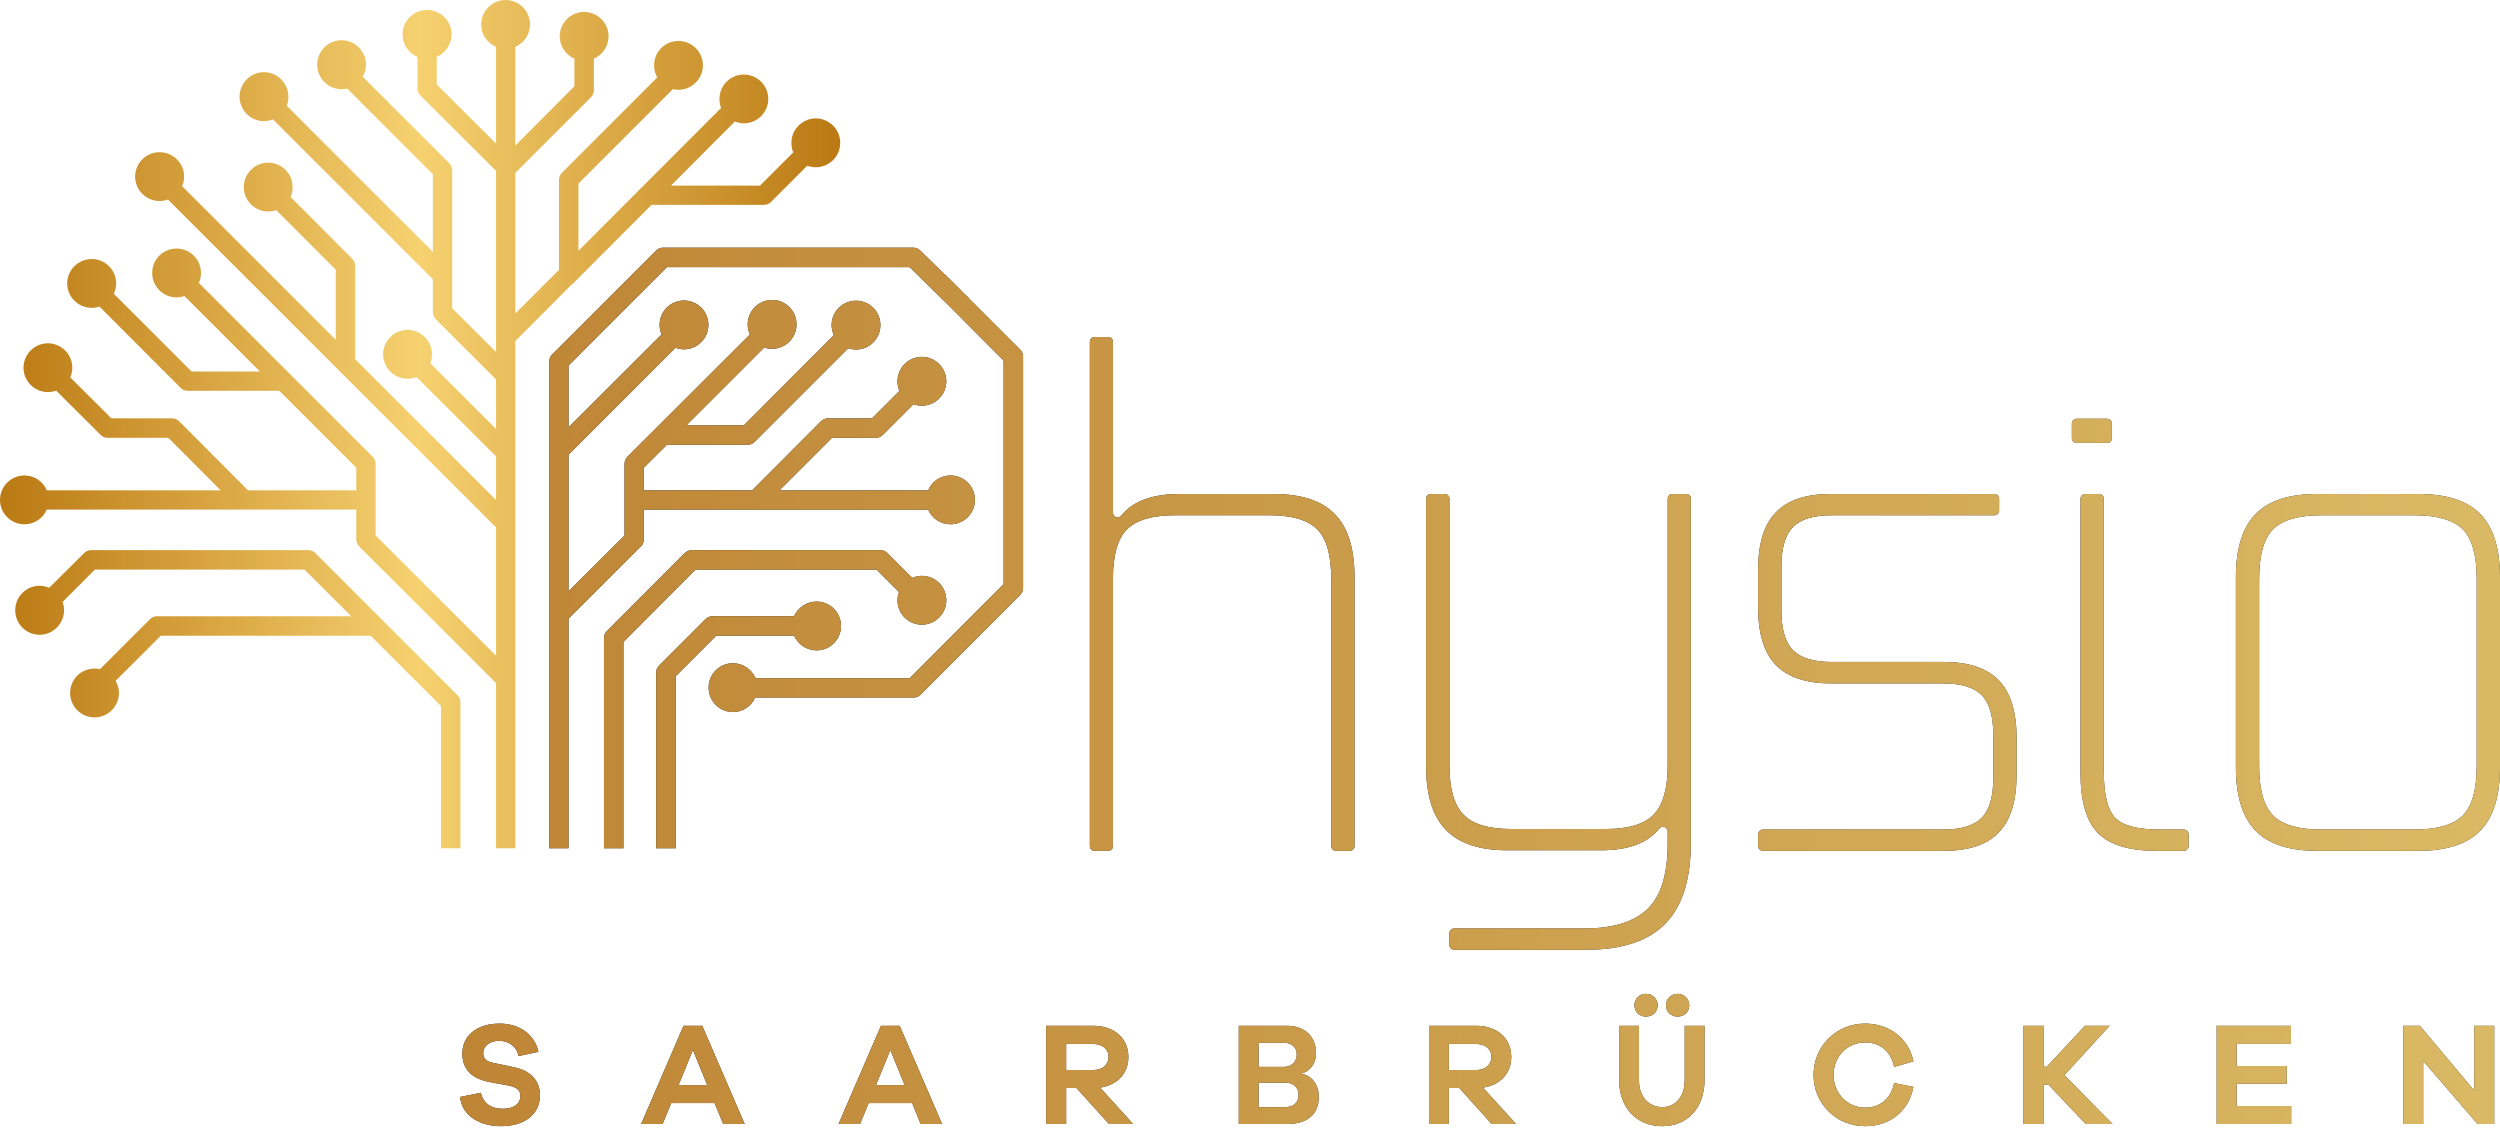 <svg xmlns="http://www.w3.org/2000/svg" width="170" height="77" viewBox="0 0 170 77" fill="none"><path d="M31.108 47.272L21.446 37.611C21.321 37.486 21.159 37.411 20.984 37.411H6.179C6.004 37.411 5.842 37.486 5.717 37.611L3.345 39.97C3.146 39.882 2.921 39.833 2.696 39.833C1.773 39.833 1.036 40.581 1.036 41.493C1.036 42.416 1.773 43.165 2.696 43.165C3.608 43.165 4.357 42.416 4.357 41.493C4.357 41.305 4.319 41.106 4.257 40.931L6.454 38.734H20.71L23.88 41.904H10.673C10.498 41.904 10.324 41.98 10.199 42.104L6.803 45.499C6.679 45.475 6.554 45.462 6.429 45.462C5.505 45.462 4.769 46.199 4.769 47.122C4.769 48.033 5.505 48.782 6.429 48.782C7.34 48.782 8.089 48.033 8.089 47.122C8.089 46.823 8.002 46.535 7.864 46.298L10.935 43.228H25.203L29.985 48.008V57.682H31.308V47.734C31.308 47.559 31.233 47.397 31.108 47.272ZM55.475 8.052C54.564 8.052 53.815 8.801 53.815 9.712C53.815 9.937 53.852 10.162 53.94 10.361L51.68 12.621H45.626L49.97 8.264C50.157 8.339 50.37 8.389 50.582 8.389C51.493 8.389 52.242 7.64 52.242 6.729C52.242 5.805 51.493 5.069 50.582 5.069C49.67 5.069 48.922 5.805 48.922 6.729C48.922 6.941 48.959 7.153 49.034 7.341L39.334 17.052V12.483L45.763 6.055C45.876 6.092 46.001 6.105 46.138 6.105C47.049 6.105 47.798 5.356 47.798 4.445C47.798 3.521 47.049 2.785 46.138 2.785C45.214 2.785 44.478 3.521 44.478 4.445C44.478 4.744 44.552 5.019 44.69 5.269L38.211 11.747C38.086 11.872 38.011 12.034 38.011 12.209V18.35L35.04 21.321V11.759L40.183 6.617C40.308 6.492 40.383 6.317 40.383 6.142V3.995C40.97 3.733 41.382 3.147 41.382 2.472C41.382 1.549 40.633 0.812 39.721 0.812C38.81 0.812 38.061 1.549 38.061 2.472C38.061 3.147 38.473 3.733 39.06 3.995V5.868L35.04 9.9V3.184C35.627 2.934 36.039 2.348 36.039 1.661C36.039 0.75 35.302 0.001 34.379 0.001C33.467 0.001 32.718 0.75 32.718 1.661C32.718 2.348 33.13 2.934 33.73 3.184V9.762L29.698 5.743V3.871C30.284 3.608 30.709 3.022 30.709 2.335C30.709 1.424 29.959 0.675 29.036 0.675C28.125 0.675 27.376 1.424 27.376 2.335C27.376 3.022 27.788 3.608 28.387 3.871V6.017C28.387 6.192 28.449 6.355 28.574 6.479L33.73 11.622V23.93L30.746 20.959V11.572C30.746 11.398 30.684 11.235 30.559 11.11L24.667 5.219C24.804 4.981 24.891 4.694 24.891 4.395C24.891 3.484 24.142 2.735 23.231 2.735C22.307 2.735 21.571 3.484 21.571 4.395C21.571 5.318 22.307 6.067 23.231 6.067C23.356 6.067 23.481 6.042 23.606 6.017L29.435 11.847V17.127L19.499 7.191C19.574 6.991 19.611 6.791 19.611 6.579C19.611 5.655 18.862 4.907 17.951 4.907C17.04 4.907 16.291 5.655 16.291 6.579C16.291 7.49 17.04 8.239 17.951 8.239C18.163 8.239 18.375 8.189 18.562 8.115L29.435 18.987V21.234C29.435 21.408 29.498 21.571 29.623 21.695L33.73 25.802V29.172L29.261 24.704C29.335 24.517 29.373 24.304 29.373 24.092C29.373 23.181 28.624 22.432 27.713 22.432C26.801 22.432 26.052 23.181 26.052 24.092C26.052 25.003 26.801 25.752 27.713 25.752C27.925 25.752 28.137 25.715 28.324 25.64L33.73 31.032V34.003L24.155 24.429V18.063C24.155 17.888 24.08 17.726 23.955 17.601L19.761 13.395C19.848 13.195 19.898 12.97 19.898 12.721C19.898 11.809 19.162 11.06 18.238 11.06C17.327 11.06 16.578 11.809 16.578 12.721C16.578 13.644 17.327 14.381 18.238 14.381C18.438 14.381 18.612 14.356 18.787 14.293L22.832 18.338V23.106L12.383 12.658C12.471 12.458 12.521 12.234 12.521 12.009C12.521 11.098 11.772 10.349 10.848 10.349C9.937 10.349 9.188 11.098 9.188 12.009C9.188 12.92 9.937 13.669 10.848 13.669C11.06 13.669 11.247 13.632 11.422 13.569L33.73 35.863V44.588L25.541 36.412V31.544C25.541 31.369 25.478 31.195 25.353 31.07L13.519 19.236C13.619 19.037 13.669 18.8 13.669 18.562C13.669 17.639 12.92 16.902 12.009 16.902C11.085 16.902 10.349 17.639 10.349 18.562C10.349 19.474 11.085 20.223 12.009 20.223C12.196 20.223 12.371 20.185 12.546 20.135L17.676 25.265H13.032L7.74 19.973C7.839 19.761 7.902 19.523 7.902 19.274C7.902 18.363 7.153 17.614 6.242 17.614C5.318 17.614 4.569 18.363 4.569 19.274C4.569 20.185 5.318 20.934 6.242 20.934C6.416 20.934 6.591 20.909 6.766 20.847L12.296 26.389C12.421 26.514 12.595 26.576 12.77 26.576H18.999L24.23 31.806V33.342H16.865L12.184 28.648C12.059 28.523 11.884 28.448 11.709 28.448H7.577L4.781 25.665C4.868 25.453 4.918 25.24 4.918 25.003C4.918 24.092 4.169 23.343 3.258 23.343C2.347 23.343 1.598 24.092 1.598 25.003C1.598 25.915 2.347 26.663 3.258 26.663C3.458 26.663 3.645 26.626 3.82 26.564L6.841 29.572C6.966 29.697 7.128 29.772 7.303 29.772H11.447L15.005 33.342H3.183C2.934 32.742 2.347 32.331 1.66 32.331C0.749 32.331 0 33.08 0 33.991C0 34.914 0.749 35.651 1.66 35.651C2.347 35.651 2.934 35.239 3.183 34.652H24.23V36.674C24.23 36.849 24.292 37.024 24.417 37.149L33.73 46.448V57.682H35.04V23.193L38.91 19.311L38.922 19.324L44.303 13.931H51.955C52.13 13.931 52.304 13.857 52.417 13.744L54.889 11.273C55.076 11.335 55.263 11.373 55.475 11.373C56.386 11.373 57.135 10.636 57.135 9.712C57.135 8.801 56.386 8.052 55.475 8.052Z" fill="url(#paint0_linear_352_14442)"></path><path d="M33.971 69.603C35.332 69.603 36.356 70.352 36.618 71.525L35.258 71.813C35.158 71.189 34.608 70.776 33.947 70.776C33.273 70.776 32.861 71.151 32.861 71.6C32.861 71.937 33.01 72.174 33.534 72.274L34.958 72.573C36.044 72.798 36.718 73.448 36.718 74.484C36.718 75.782 35.657 76.58 34.072 76.58C32.674 76.58 31.45 75.932 31.275 74.596L32.699 74.309C32.886 75.07 33.435 75.395 34.197 75.395C34.97 75.395 35.383 75.033 35.383 74.546C35.383 74.171 35.207 73.948 34.608 73.823L33.185 73.56C32.398 73.385 31.438 72.948 31.438 71.638C31.438 70.452 32.411 69.603 33.971 69.603ZM111.451 73.447C111.451 74.558 112.088 75.282 113.037 75.282C113.948 75.282 114.559 74.558 114.559 73.447V69.753H115.908V73.447C115.908 75.32 114.759 76.58 113.037 76.58C111.277 76.58 110.102 75.32 110.102 73.447V69.753H111.451V73.447ZM126.83 69.603C128.44 69.603 129.777 70.576 130.113 72.174L128.803 72.549C128.553 71.388 127.753 70.888 126.83 70.888C125.632 70.889 124.683 71.825 124.683 73.098C124.683 74.359 125.632 75.319 126.83 75.32C127.753 75.32 128.553 74.808 128.803 73.647L130.113 73.909C129.789 75.632 128.44 76.58 126.83 76.58C124.87 76.58 123.321 75.058 123.321 73.098C123.323 71.138 124.87 69.603 126.83 69.603ZM50.638 76.431H49.177L48.59 75.009H45.645L45.058 76.431H43.597L46.48 69.753H47.754L50.638 76.431ZM64.063 76.431H62.602L62.027 75.009H59.07L58.482 76.431H57.021L59.905 69.753H61.179L64.063 76.431ZM74.334 69.753C75.769 69.753 76.731 70.602 76.731 71.875C76.731 72.986 75.982 73.784 74.809 73.959L77.056 76.431H75.408L73.198 73.985H72.5V76.431H71.138V69.753H74.334ZM87.519 69.753C88.729 69.753 89.491 70.502 89.491 71.613C89.491 72.462 88.916 72.911 88.516 72.986V73.023C89.066 73.098 89.678 73.636 89.678 74.584C89.678 75.67 89.015 76.431 87.53 76.431H84.235V69.753H87.519ZM100.37 69.753C101.805 69.753 102.766 70.602 102.767 71.875C102.767 72.986 102.018 73.784 100.844 73.959L103.091 76.431H101.431L99.234 73.985H98.522V76.431H97.174V69.753H100.37ZM138.958 72.537H139.182L141.78 69.753H143.452L140.381 73.111L143.652 76.431H141.829L139.295 73.76H138.958V76.431H137.598V69.753H138.958V72.537ZM155.788 70.989H152.093V72.487H155.501V73.698H152.093V75.208H155.801V76.431H150.732V69.753H155.788V70.989ZM164.554 69.753L168.249 74.159V69.753H169.609V76.431H168.474L164.779 72.149V76.431H163.418V69.753H164.554ZM85.583 75.283H87.381C87.992 75.283 88.305 74.946 88.305 74.447C88.305 73.947 87.943 73.623 87.431 73.623H85.583V75.283ZM46.144 73.785H48.09L47.117 71.4L46.144 73.785ZM59.569 73.785H61.516L60.542 71.4L59.569 73.785ZM72.5 72.762H74.334C74.958 72.762 75.382 72.399 75.382 71.875C75.382 71.338 74.958 70.989 74.334 70.989H72.5V72.762ZM98.522 72.762H100.37C100.994 72.762 101.418 72.399 101.418 71.875C101.418 71.338 100.994 70.989 100.37 70.989H98.522V72.762ZM85.583 72.549H87.281C87.818 72.549 88.18 72.212 88.18 71.688C88.18 71.226 87.806 70.914 87.369 70.914H85.583V72.549ZM111.925 67.58C112.387 67.58 112.725 67.943 112.725 68.355C112.724 68.804 112.387 69.129 111.925 69.129C111.464 69.129 111.139 68.804 111.139 68.355C111.139 67.943 111.464 67.58 111.925 67.58ZM114.072 67.58C114.534 67.58 114.871 67.943 114.871 68.355C114.871 68.804 114.534 69.129 114.072 69.129C113.623 69.128 113.286 68.804 113.286 68.355C113.286 67.943 113.623 67.581 114.072 67.58ZM98.235 33.59C98.41 33.59 98.56 33.728 98.56 33.903V52.027C98.56 53.6 98.872 54.724 99.509 55.386C100.133 56.047 101.232 56.372 102.779 56.372H109.183C110.731 56.372 111.817 56.047 112.454 55.386C113.09 54.724 113.402 53.6 113.402 52.027V33.903C113.403 33.728 113.553 33.59 113.727 33.59H114.663C114.838 33.591 114.975 33.728 114.975 33.903V57.333C114.975 59.804 114.401 61.627 113.24 62.813C112.091 63.986 110.293 64.585 107.872 64.585H98.885C98.698 64.585 98.56 64.435 98.56 64.261V63.449C98.56 63.274 98.698 63.136 98.885 63.136H107.722C109.695 63.136 111.13 62.687 112.041 61.801C112.952 60.915 113.402 59.429 113.402 57.333V56.546C113.402 56.234 113.015 56.109 112.827 56.346C112.041 57.332 110.73 57.82 108.858 57.82H102.505C100.607 57.82 99.222 57.358 98.323 56.434C97.424 55.51 96.974 54.074 96.974 52.139V33.903C96.975 33.728 97.124 33.59 97.299 33.59H98.235ZM75.357 22.918C75.544 22.919 75.681 23.056 75.681 23.243V34.864C75.681 35.164 76.068 35.301 76.255 35.051C77.042 34.078 78.365 33.59 80.225 33.59H86.579C88.476 33.59 89.875 34.041 90.761 34.952C91.66 35.863 92.109 37.298 92.109 39.258V57.532C92.108 57.719 91.959 57.857 91.785 57.857H90.848C90.673 57.857 90.524 57.719 90.524 57.532V39.383C90.524 37.773 90.212 36.649 89.575 36C88.951 35.363 87.852 35.038 86.305 35.038H79.913C78.353 35.038 77.267 35.364 76.63 36C75.994 36.649 75.681 37.773 75.681 39.383V57.532C75.681 57.719 75.544 57.857 75.357 57.857H74.421C74.246 57.857 74.109 57.719 74.109 57.532V23.243C74.109 23.056 74.246 22.918 74.421 22.918H75.357ZM135.617 33.59C135.792 33.59 135.941 33.728 135.941 33.903V34.715C135.941 34.889 135.792 35.038 135.617 35.038H124.569C123.335 35.038 122.448 35.301 121.924 35.838C121.398 36.374 121.136 37.274 121.136 38.535V41.518C121.136 42.778 121.398 43.677 121.924 44.214C122.448 44.75 123.335 45.013 124.569 45.013H132.184C133.869 45.013 135.117 45.437 135.916 46.261C136.716 47.097 137.128 48.395 137.128 50.167V52.702C137.128 54.474 136.716 55.785 135.916 56.609C135.117 57.445 133.869 57.857 132.184 57.857H119.876C119.702 57.857 119.551 57.72 119.551 57.532V56.733C119.551 56.558 119.702 56.409 119.876 56.409H132.109C133.345 56.409 134.232 56.147 134.756 55.61C135.28 55.073 135.542 54.175 135.542 52.914V49.968C135.542 48.708 135.28 47.808 134.756 47.272C134.232 46.735 133.345 46.472 132.109 46.472H124.495C122.81 46.472 121.561 46.048 120.762 45.224C119.951 44.388 119.551 43.09 119.551 41.318V38.733C119.551 36.974 119.951 35.663 120.762 34.84C121.561 34.003 122.81 33.59 124.495 33.59H135.617ZM142.734 33.59C142.909 33.59 143.059 33.728 143.06 33.903V52.464C143.06 54.025 143.321 55.073 143.833 55.61C144.345 56.147 145.356 56.409 146.891 56.409H148.502C148.677 56.41 148.826 56.559 148.826 56.733V57.532C148.826 57.719 148.677 57.857 148.502 57.857H146.654C144.783 57.857 143.458 57.458 142.66 56.647C141.873 55.848 141.473 54.487 141.473 52.589V33.903C141.474 33.728 141.624 33.59 141.799 33.59H142.734ZM164.434 33.59C166.356 33.59 167.768 34.041 168.653 34.952C169.552 35.863 170 37.299 170 39.258V52.177C170 54.136 169.552 55.572 168.653 56.496C167.768 57.407 166.356 57.857 164.434 57.857H157.568C155.67 57.857 154.272 57.407 153.386 56.496C152.488 55.572 152.039 54.136 152.039 52.177V39.258C152.039 37.298 152.488 35.863 153.386 34.952C154.272 34.041 155.67 33.59 157.568 33.59H164.434ZM62.116 16.84C62.291 16.84 62.465 16.915 62.578 17.04L64.251 18.674L64.263 18.663L65.462 19.86L65.873 20.26V20.273L69.369 23.768C69.494 23.893 69.569 24.068 69.569 24.242V39.995C69.569 40.17 69.494 40.332 69.369 40.457L62.59 47.247C62.466 47.372 62.291 47.434 62.116 47.434H51.355C51.093 48.008 50.52 48.42 49.845 48.42C48.922 48.42 48.185 47.671 48.185 46.76C48.185 45.836 48.922 45.1 49.845 45.1C50.532 45.101 51.119 45.525 51.381 46.124H61.854L68.245 39.721V24.517L64.537 20.796L61.854 18.163H45.351L38.66 24.854V29.06L44.989 22.744C44.902 22.545 44.851 22.319 44.851 22.095C44.851 21.171 45.601 20.434 46.512 20.434C47.423 20.434 48.172 21.171 48.172 22.095C48.172 23.006 47.423 23.755 46.512 23.755C46.312 23.755 46.112 23.718 45.938 23.643L38.66 30.92V40.208L42.467 36.413V31.544C42.467 31.37 42.542 31.195 42.654 31.07L50.993 22.744C50.893 22.532 50.843 22.307 50.843 22.057C50.843 21.146 51.593 20.397 52.504 20.397C53.428 20.397 54.164 21.146 54.164 22.057C54.164 22.968 53.428 23.718 52.504 23.718C52.317 23.718 52.142 23.692 51.968 23.63L46.674 28.922H50.582L56.699 22.793C56.611 22.581 56.548 22.357 56.548 22.108C56.548 21.184 57.297 20.447 58.209 20.447C59.132 20.447 59.869 21.184 59.869 22.108C59.869 23.019 59.132 23.768 58.209 23.768C58.021 23.768 57.846 23.73 57.684 23.68L51.318 30.046C51.193 30.171 51.018 30.246 50.843 30.246H45.351L43.779 31.806V33.342H51.144L55.825 28.648C55.95 28.523 56.125 28.448 56.299 28.448H59.295L61.154 26.589C61.08 26.377 61.029 26.164 61.029 25.927C61.029 25.016 61.766 24.267 62.69 24.267C63.601 24.267 64.35 25.016 64.35 25.927C64.35 26.838 63.601 27.587 62.69 27.587C62.49 27.587 62.291 27.55 62.116 27.487L60.031 29.572C59.907 29.697 59.745 29.772 59.57 29.772H56.574L53.003 33.342H63.114C63.364 32.742 63.951 32.331 64.638 32.331C65.549 32.331 66.298 33.079 66.298 33.99C66.298 34.914 65.549 35.651 64.638 35.651C63.951 35.651 63.364 35.239 63.114 34.653H43.779V36.674C43.779 36.849 43.715 37.024 43.59 37.149L38.66 42.067V57.682H37.349V24.579C37.349 24.404 37.412 24.23 37.536 24.117L44.614 17.04C44.739 16.915 44.902 16.84 45.077 16.84H62.116ZM59.882 37.41C60.056 37.41 60.219 37.486 60.343 37.61L62.029 39.295C62.228 39.208 62.453 39.158 62.69 39.158C63.601 39.158 64.35 39.895 64.35 40.819C64.35 41.73 63.601 42.478 62.69 42.478C61.766 42.478 61.03 41.73 61.029 40.819C61.029 40.619 61.068 40.432 61.13 40.257L59.607 38.734H47.298L42.393 43.653V57.682H41.07V43.378C41.07 43.203 41.144 43.028 41.269 42.915L46.562 37.61C46.687 37.486 46.862 37.41 47.036 37.41H59.882ZM55.533 40.906C56.444 40.906 57.192 41.655 57.192 42.566C57.192 43.477 56.444 44.226 55.533 44.226C54.846 44.226 54.26 43.814 53.997 43.227H48.704L45.945 45.986V57.682H44.622V45.712C44.622 45.537 44.697 45.375 44.822 45.25L47.968 42.104C48.093 41.98 48.255 41.904 48.429 41.904H53.997C54.26 41.318 54.846 40.906 55.533 40.906ZM157.842 35.038C156.295 35.038 155.195 35.363 154.559 36C153.934 36.649 153.623 37.773 153.623 39.383V52.065C153.623 53.675 153.935 54.798 154.559 55.448C155.195 56.084 156.295 56.409 157.842 56.409H164.159C165.732 56.409 166.843 56.084 167.479 55.448C168.103 54.798 168.416 53.675 168.416 52.065V39.383C168.416 37.773 168.103 36.649 167.479 36C166.843 35.364 165.732 35.038 164.159 35.038H157.842ZM143.282 28.474C143.47 28.474 143.608 28.624 143.608 28.798V29.809C143.608 29.984 143.469 30.121 143.282 30.121H141.21C141.035 30.121 140.886 29.984 140.886 29.809V28.798C140.886 28.624 141.035 28.474 141.21 28.474H143.282Z" fill="#231F20"></path><path d="M33.971 69.603C35.332 69.603 36.356 70.352 36.618 71.525L35.258 71.813C35.158 71.189 34.608 70.776 33.947 70.776C33.273 70.776 32.861 71.151 32.861 71.6C32.861 71.937 33.01 72.174 33.534 72.274L34.958 72.573C36.044 72.798 36.718 73.448 36.718 74.484C36.718 75.782 35.657 76.58 34.072 76.58C32.674 76.58 31.45 75.932 31.275 74.596L32.699 74.309C32.886 75.07 33.435 75.395 34.197 75.395C34.97 75.395 35.383 75.033 35.383 74.546C35.383 74.171 35.207 73.948 34.608 73.823L33.185 73.56C32.398 73.385 31.438 72.948 31.438 71.638C31.438 70.452 32.411 69.603 33.971 69.603ZM111.451 73.447C111.451 74.558 112.088 75.282 113.037 75.282C113.948 75.282 114.559 74.558 114.559 73.447V69.753H115.908V73.447C115.908 75.32 114.759 76.58 113.037 76.58C111.277 76.58 110.102 75.32 110.102 73.447V69.753H111.451V73.447ZM126.83 69.603C128.44 69.603 129.777 70.576 130.113 72.174L128.803 72.549C128.553 71.388 127.753 70.888 126.83 70.888C125.632 70.889 124.683 71.825 124.683 73.098C124.683 74.359 125.632 75.319 126.83 75.32C127.753 75.32 128.553 74.808 128.803 73.647L130.113 73.909C129.789 75.632 128.44 76.58 126.83 76.58C124.87 76.58 123.321 75.058 123.321 73.098C123.323 71.138 124.87 69.603 126.83 69.603ZM50.638 76.431H49.177L48.59 75.009H45.645L45.058 76.431H43.597L46.48 69.753H47.754L50.638 76.431ZM64.063 76.431H62.602L62.027 75.009H59.07L58.482 76.431H57.021L59.905 69.753H61.179L64.063 76.431ZM74.334 69.753C75.769 69.753 76.731 70.602 76.731 71.875C76.731 72.986 75.982 73.784 74.809 73.959L77.056 76.431H75.408L73.198 73.985H72.5V76.431H71.138V69.753H74.334ZM87.519 69.753C88.729 69.753 89.491 70.502 89.491 71.613C89.491 72.462 88.916 72.911 88.516 72.986V73.023C89.066 73.098 89.678 73.636 89.678 74.584C89.678 75.67 89.015 76.431 87.53 76.431H84.235V69.753H87.519ZM100.37 69.753C101.805 69.753 102.766 70.602 102.767 71.875C102.767 72.986 102.018 73.784 100.844 73.959L103.091 76.431H101.431L99.234 73.985H98.522V76.431H97.174V69.753H100.37ZM138.958 72.537H139.182L141.78 69.753H143.452L140.381 73.111L143.652 76.431H141.829L139.295 73.76H138.958V76.431H137.598V69.753H138.958V72.537ZM155.788 70.989H152.093V72.487H155.501V73.698H152.093V75.208H155.801V76.431H150.732V69.753H155.788V70.989ZM164.554 69.753L168.249 74.159V69.753H169.609V76.431H168.474L164.779 72.149V76.431H163.418V69.753H164.554ZM85.583 75.283H87.381C87.992 75.283 88.305 74.946 88.305 74.447C88.305 73.947 87.943 73.623 87.431 73.623H85.583V75.283ZM46.144 73.785H48.09L47.117 71.4L46.144 73.785ZM59.569 73.785H61.516L60.542 71.4L59.569 73.785ZM72.5 72.762H74.334C74.958 72.762 75.382 72.399 75.382 71.875C75.382 71.338 74.958 70.989 74.334 70.989H72.5V72.762ZM98.522 72.762H100.37C100.994 72.762 101.418 72.399 101.418 71.875C101.418 71.338 100.994 70.989 100.37 70.989H98.522V72.762ZM85.583 72.549H87.281C87.818 72.549 88.18 72.212 88.18 71.688C88.18 71.226 87.806 70.914 87.369 70.914H85.583V72.549ZM111.925 67.58C112.387 67.58 112.725 67.943 112.725 68.355C112.724 68.804 112.387 69.129 111.925 69.129C111.464 69.129 111.139 68.804 111.139 68.355C111.139 67.943 111.464 67.58 111.925 67.58ZM114.072 67.58C114.534 67.58 114.871 67.943 114.871 68.355C114.871 68.804 114.534 69.129 114.072 69.129C113.623 69.128 113.286 68.804 113.286 68.355C113.286 67.943 113.623 67.581 114.072 67.58ZM98.235 33.59C98.41 33.59 98.56 33.728 98.56 33.903V52.027C98.56 53.6 98.872 54.724 99.509 55.386C100.133 56.047 101.232 56.372 102.779 56.372H109.183C110.731 56.372 111.817 56.047 112.454 55.386C113.09 54.724 113.402 53.6 113.402 52.027V33.903C113.403 33.728 113.553 33.59 113.727 33.59H114.663C114.838 33.591 114.975 33.728 114.975 33.903V57.333C114.975 59.804 114.401 61.627 113.24 62.813C112.091 63.986 110.293 64.585 107.872 64.585H98.885C98.698 64.585 98.56 64.435 98.56 64.261V63.449C98.56 63.274 98.698 63.136 98.885 63.136H107.722C109.695 63.136 111.13 62.687 112.041 61.801C112.952 60.915 113.402 59.429 113.402 57.333V56.546C113.402 56.234 113.015 56.109 112.827 56.346C112.041 57.332 110.73 57.82 108.858 57.82H102.505C100.607 57.82 99.222 57.358 98.323 56.434C97.424 55.51 96.974 54.074 96.974 52.139V33.903C96.975 33.728 97.124 33.59 97.299 33.59H98.235ZM75.357 22.918C75.544 22.919 75.681 23.056 75.681 23.243V34.864C75.681 35.164 76.068 35.301 76.255 35.051C77.042 34.078 78.365 33.59 80.225 33.59H86.579C88.476 33.59 89.875 34.041 90.761 34.952C91.66 35.863 92.109 37.298 92.109 39.258V57.532C92.108 57.719 91.959 57.857 91.785 57.857H90.848C90.673 57.857 90.524 57.719 90.524 57.532V39.383C90.524 37.773 90.212 36.649 89.575 36C88.951 35.363 87.852 35.038 86.305 35.038H79.913C78.353 35.038 77.267 35.364 76.63 36C75.994 36.649 75.681 37.773 75.681 39.383V57.532C75.681 57.719 75.544 57.857 75.357 57.857H74.421C74.246 57.857 74.109 57.719 74.109 57.532V23.243C74.109 23.056 74.246 22.918 74.421 22.918H75.357ZM135.617 33.59C135.792 33.59 135.941 33.728 135.941 33.903V34.715C135.941 34.889 135.792 35.038 135.617 35.038H124.569C123.335 35.038 122.448 35.301 121.924 35.838C121.398 36.374 121.136 37.274 121.136 38.535V41.518C121.136 42.778 121.398 43.677 121.924 44.214C122.448 44.75 123.335 45.013 124.569 45.013H132.184C133.869 45.013 135.117 45.437 135.916 46.261C136.716 47.097 137.128 48.395 137.128 50.167V52.702C137.128 54.474 136.716 55.785 135.916 56.609C135.117 57.445 133.869 57.857 132.184 57.857H119.876C119.702 57.857 119.551 57.72 119.551 57.532V56.733C119.551 56.558 119.702 56.409 119.876 56.409H132.109C133.345 56.409 134.232 56.147 134.756 55.61C135.28 55.073 135.542 54.175 135.542 52.914V49.968C135.542 48.708 135.28 47.808 134.756 47.272C134.232 46.735 133.345 46.472 132.109 46.472H124.495C122.81 46.472 121.561 46.048 120.762 45.224C119.951 44.388 119.551 43.09 119.551 41.318V38.733C119.551 36.974 119.951 35.663 120.762 34.84C121.561 34.003 122.81 33.59 124.495 33.59H135.617ZM142.734 33.59C142.909 33.59 143.059 33.728 143.06 33.903V52.464C143.06 54.025 143.321 55.073 143.833 55.61C144.345 56.147 145.356 56.409 146.891 56.409H148.502C148.677 56.41 148.826 56.559 148.826 56.733V57.532C148.826 57.719 148.677 57.857 148.502 57.857H146.654C144.783 57.857 143.458 57.458 142.66 56.647C141.873 55.848 141.473 54.487 141.473 52.589V33.903C141.474 33.728 141.624 33.59 141.799 33.59H142.734ZM164.434 33.59C166.356 33.59 167.768 34.041 168.653 34.952C169.552 35.863 170 37.299 170 39.258V52.177C170 54.136 169.552 55.572 168.653 56.496C167.768 57.407 166.356 57.857 164.434 57.857H157.568C155.67 57.857 154.272 57.407 153.386 56.496C152.488 55.572 152.039 54.136 152.039 52.177V39.258C152.039 37.298 152.488 35.863 153.386 34.952C154.272 34.041 155.67 33.59 157.568 33.59H164.434ZM62.116 16.84C62.291 16.84 62.465 16.915 62.578 17.04L64.251 18.674L64.263 18.663L65.462 19.86L65.873 20.26V20.273L69.369 23.768C69.494 23.893 69.569 24.068 69.569 24.242V39.995C69.569 40.17 69.494 40.332 69.369 40.457L62.59 47.247C62.466 47.372 62.291 47.434 62.116 47.434H51.355C51.093 48.008 50.52 48.42 49.845 48.42C48.922 48.42 48.185 47.671 48.185 46.76C48.185 45.836 48.922 45.1 49.845 45.1C50.532 45.101 51.119 45.525 51.381 46.124H61.854L68.245 39.721V24.517L64.537 20.796L61.854 18.163H45.351L38.66 24.854V29.06L44.989 22.744C44.902 22.545 44.851 22.319 44.851 22.095C44.851 21.171 45.601 20.434 46.512 20.434C47.423 20.434 48.172 21.171 48.172 22.095C48.172 23.006 47.423 23.755 46.512 23.755C46.312 23.755 46.112 23.718 45.938 23.643L38.66 30.92V40.208L42.467 36.413V31.544C42.467 31.37 42.542 31.195 42.654 31.07L50.993 22.744C50.893 22.532 50.843 22.307 50.843 22.057C50.843 21.146 51.593 20.397 52.504 20.397C53.428 20.397 54.164 21.146 54.164 22.057C54.164 22.968 53.428 23.718 52.504 23.718C52.317 23.718 52.142 23.692 51.968 23.63L46.674 28.922H50.582L56.699 22.793C56.611 22.581 56.548 22.357 56.548 22.108C56.548 21.184 57.297 20.447 58.209 20.447C59.132 20.447 59.869 21.184 59.869 22.108C59.869 23.019 59.132 23.768 58.209 23.768C58.021 23.768 57.846 23.73 57.684 23.68L51.318 30.046C51.193 30.171 51.018 30.246 50.843 30.246H45.351L43.779 31.806V33.342H51.144L55.825 28.648C55.95 28.523 56.125 28.448 56.299 28.448H59.295L61.154 26.589C61.08 26.377 61.029 26.164 61.029 25.927C61.029 25.016 61.766 24.267 62.69 24.267C63.601 24.267 64.35 25.016 64.35 25.927C64.35 26.838 63.601 27.587 62.69 27.587C62.49 27.587 62.291 27.55 62.116 27.487L60.031 29.572C59.907 29.697 59.745 29.772 59.57 29.772H56.574L53.003 33.342H63.114C63.364 32.742 63.951 32.331 64.638 32.331C65.549 32.331 66.298 33.079 66.298 33.99C66.298 34.914 65.549 35.651 64.638 35.651C63.951 35.651 63.364 35.239 63.114 34.653H43.779V36.674C43.779 36.849 43.715 37.024 43.59 37.149L38.66 42.067V57.682H37.349V24.579C37.349 24.404 37.412 24.23 37.536 24.117L44.614 17.04C44.739 16.915 44.902 16.84 45.077 16.84H62.116ZM59.882 37.41C60.056 37.41 60.219 37.486 60.343 37.61L62.029 39.295C62.228 39.208 62.453 39.158 62.69 39.158C63.601 39.158 64.35 39.895 64.35 40.819C64.35 41.73 63.601 42.478 62.69 42.478C61.766 42.478 61.03 41.73 61.029 40.819C61.029 40.619 61.068 40.432 61.13 40.257L59.607 38.734H47.298L42.393 43.653V57.682H41.07V43.378C41.07 43.203 41.144 43.028 41.269 42.915L46.562 37.61C46.687 37.486 46.862 37.41 47.036 37.41H59.882ZM55.533 40.906C56.444 40.906 57.192 41.655 57.192 42.566C57.192 43.477 56.444 44.226 55.533 44.226C54.846 44.226 54.26 43.814 53.997 43.227H48.704L45.945 45.986V57.682H44.622V45.712C44.622 45.537 44.697 45.375 44.822 45.25L47.968 42.104C48.093 41.98 48.255 41.904 48.429 41.904H53.997C54.26 41.318 54.846 40.906 55.533 40.906ZM157.842 35.038C156.295 35.038 155.195 35.363 154.559 36C153.934 36.649 153.623 37.773 153.623 39.383V52.065C153.623 53.675 153.935 54.798 154.559 55.448C155.195 56.084 156.295 56.409 157.842 56.409H164.159C165.732 56.409 166.843 56.084 167.479 55.448C168.103 54.798 168.416 53.675 168.416 52.065V39.383C168.416 37.773 168.103 36.649 167.479 36C166.843 35.364 165.732 35.038 164.159 35.038H157.842ZM143.282 28.474C143.47 28.474 143.608 28.624 143.608 28.798V29.809C143.608 29.984 143.469 30.121 143.282 30.121H141.21C141.035 30.121 140.886 29.984 140.886 29.809V28.798C140.886 28.624 141.035 28.474 141.21 28.474H143.282Z" fill="url(#paint1_linear_352_14442)"></path><defs><linearGradient id="paint0_linear_352_14442" x1="0" y1="16.284" x2="57.068" y2="16.284" gradientUnits="userSpaceOnUse"><stop stop-color="#BA7913"></stop><stop offset="0.5" stop-color="#F6D170"></stop><stop offset="1" stop-color="#BA7913"></stop></linearGradient><linearGradient id="paint1_linear_352_14442" x1="31.366" y1="73.965" x2="169.797" y2="73.965" gradientUnits="userSpaceOnUse"><stop stop-color="#BE8535"></stop><stop offset="1" stop-color="#DAB965"></stop></linearGradient></defs></svg>
